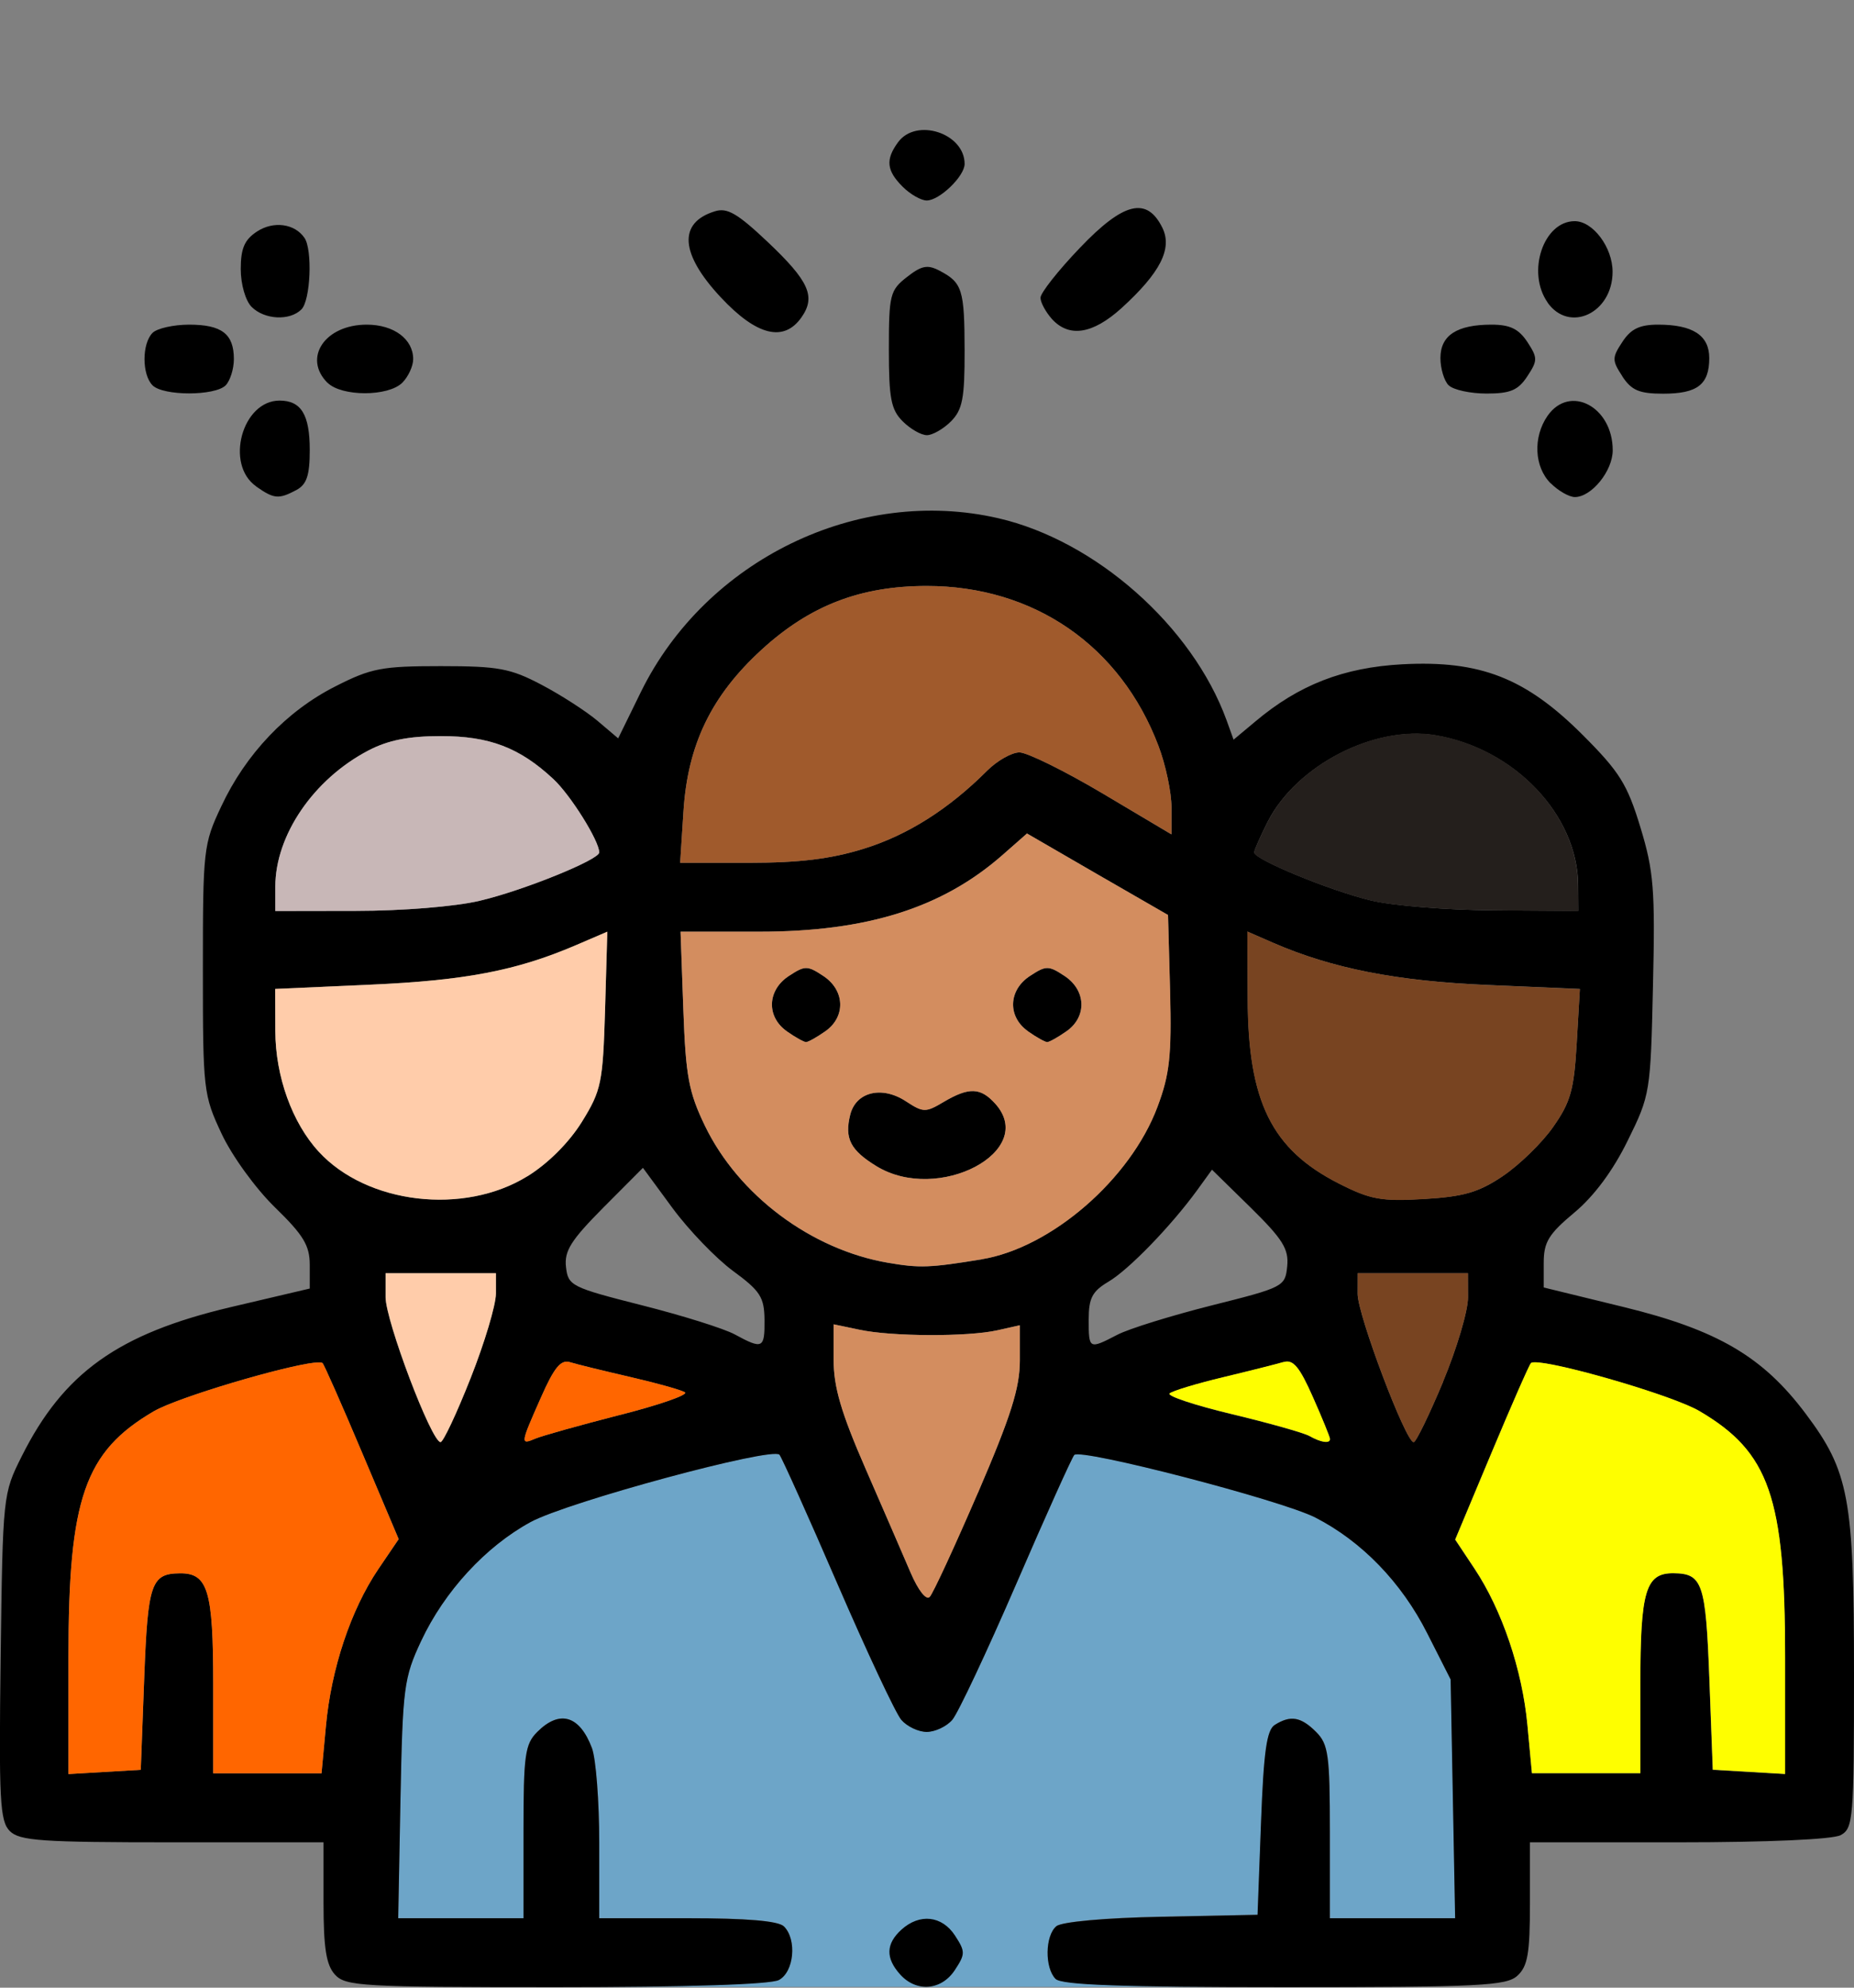 <?xml version="1.0" encoding="UTF-8" standalone="no"?>
<!-- Created with Inkscape (http://www.inkscape.org/) -->

<svg
   width="14"
   height="15"
   viewBox="0 0 14 15"
   version="1.1"
   id="svg1"
   inkscape:version="1.4 (86a8ad7, 2024-10-11)"
   sodipodi:docname="icon-group-orig.svg"
   xmlns:inkscape="http://www.inkscape.org/namespaces/inkscape"
   xmlns:sodipodi="http://sodipodi.sourceforge.net/DTD/sodipodi-0.dtd"
   xmlns="http://www.w3.org/2000/svg"
   xmlns:svg="http://www.w3.org/2000/svg">
  <rect x="0" y="0" width="14" height="15" fill="#808080" stroke="none"/>
  <sodipodi:namedview
     id="namedview1"
     pagecolor="#ffffff"
     bordercolor="#999999"
     borderopacity="1"
     inkscape:showpageshadow="0"
     inkscape:pageopacity="0"
     inkscape:pagecheckerboard="0"
     inkscape:deskcolor="#d1d1d1"
     inkscape:document-units="px"
     inkscape:zoom="45.254834"
     inkscape:cx="7.0268736"
     inkscape:cy="7.7781746"
     inkscape:window-width="1728"
     inkscape:window-height="1009"
     inkscape:window-x="-6"
     inkscape:window-y="-6"
     inkscape:window-maximized="1"
     inkscape:current-layer="layer1" />
  <defs
     id="defs1" />
  <g
     inkscape:label="Layer 1"
     inkscape:groupmode="layer"
     id="layer1">
    <path
       d="m 5.858,10.972 c 0.014,2.6e-4 0.024,0.002 0.027,0.006 0.018,0.019 0.215,0.457 0.438,0.972 0.223,0.515 0.44,0.978 0.483,1.028 0.043,0.05 0.129,0.091 0.192,0.091 0.063,0 0.15,-0.041 0.193,-0.091 0.043,-0.05 0.261,-0.513 0.484,-1.028 0.223,-0.515 0.42,-0.952 0.437,-0.971 0.049,-0.052 1.564,0.341 1.82,0.472 0.35,0.179 0.651,0.49 0.845,0.873 l 0.178,0.349 0.017,0.901 0.017,0.901 h -0.473 -0.473 v -0.651 c 0,-0.581 -0.011,-0.662 -0.104,-0.755 -0.114,-0.114 -0.194,-0.128 -0.312,-0.053 -0.061,0.038 -0.084,0.203 -0.104,0.741 l -0.026,0.692 -0.725,0.014 c -0.426,0.009 -0.753,0.038 -0.794,0.072 -0.086,0.071 -0.089,0.315 -0.006,0.398 0.043,0.043 0.464,0.059 1.493,0.061 H 4.382 c 0.877,-0.003 1.441,-0.022 1.5,-0.053 0.114,-0.061 0.137,-0.305 0.038,-0.404 -0.042,-0.042 -0.28,-0.062 -0.729,-0.062 H 4.525 v -0.569 c 0,-0.313 -0.025,-0.635 -0.055,-0.715 -0.094,-0.246 -0.244,-0.291 -0.413,-0.122 -0.093,0.093 -0.104,0.173 -0.104,0.755 v 0.651 H 3.48 3.007 l 0.017,-0.898 c 0.016,-0.845 0.025,-0.915 0.156,-1.193 0.176,-0.376 0.487,-0.713 0.826,-0.898 0.261,-0.142 1.635,-0.518 1.852,-0.514 z"
       style="vector-effect:none;fill:#6da5c8;stroke-width:0.265px"
       id="path25" />
    <path
       d="M 2.529,14.901 C 2.463,14.828 2.443,14.701 2.443,14.354 V 13.903 H 1.301 c -0.987,0 -1.153,-0.011 -1.227,-0.085 -0.075,-0.075 -0.083,-0.232 -0.069,-1.314 0.016,-1.223 0.017,-1.231 0.16,-1.516 C 0.48,10.36 0.893,10.065 1.739,9.865 L 2.339,9.724 V 9.545 c 0,-0.146 -0.048,-0.225 -0.263,-0.434 C 1.93,8.969 1.751,8.722 1.673,8.555 1.536,8.263 1.532,8.227 1.532,7.317 c 0,-0.906 0.004,-0.947 0.139,-1.232 C 1.855,5.691 2.164,5.366 2.532,5.18 2.803,5.042 2.884,5.027 3.328,5.027 3.764,5.027 3.854,5.044 4.088,5.167 4.235,5.244 4.425,5.367 4.511,5.439 L 4.668,5.572 4.84,5.221 C 5.33,4.225 6.479,3.666 7.539,3.911 8.273,4.08 9.003,4.725 9.262,5.435 L 9.315,5.582 9.479,5.445 C 9.808,5.168 10.145,5.037 10.59,5.013 11.178,4.982 11.521,5.116 11.952,5.547 c 0.278,0.278 0.336,0.371 0.435,0.696 0.101,0.332 0.112,0.468 0.095,1.195 -0.018,0.806 -0.021,0.826 -0.191,1.17 C 12.181,8.833 12.037,9.027 11.888,9.151 11.694,9.313 11.657,9.373 11.657,9.53 v 0.186 l 0.602,0.147 C 12.968,10.036 13.311,10.237 13.634,10.667 13.963,11.105 14,11.304 14,12.635 c 0,1.094 -0.006,1.163 -0.101,1.214 -0.06,0.032 -0.549,0.054 -1.223,0.054 h -1.123 v 0.46 c 0,0.38 -0.017,0.476 -0.095,0.547 -0.084,0.076 -0.284,0.086 -1.76,0.086 -1.225,0 -1.681,-0.016 -1.727,-0.062 -0.083,-0.083 -0.08,-0.327 0.006,-0.398 0.04,-0.033 0.368,-0.063 0.794,-0.071 l 0.725,-0.015 0.026,-0.692 c 0.02,-0.538 0.043,-0.703 0.104,-0.741 0.119,-0.075 0.198,-0.061 0.312,0.053 0.093,0.093 0.104,0.174 0.104,0.755 v 0.651 h 0.473 0.473 l -0.017,-0.901 -0.017,-0.901 -0.177,-0.349 C 10.583,11.941 10.282,11.631 9.932,11.452 9.676,11.321 8.161,10.928 8.112,10.98 c -0.017,0.018 -0.214,0.455 -0.437,0.971 -0.223,0.515 -0.441,0.978 -0.484,1.028 -0.043,0.05 -0.13,0.091 -0.193,0.091 -0.063,0 -0.149,-0.041 -0.192,-0.091 C 6.763,12.929 6.546,12.466 6.323,11.951 6.1,11.435 5.903,10.998 5.886,10.978 5.829,10.917 4.285,11.335 4.007,11.486 3.667,11.671 3.356,12.009 3.18,12.384 3.05,12.662 3.041,12.733 3.024,13.577 L 3.007,14.476 H 3.48 3.953 v -0.651 c 0,-0.581 0.011,-0.662 0.104,-0.755 0.169,-0.169 0.32,-0.125 0.413,0.122 0.03,0.08 0.055,0.402 0.055,0.715 v 0.569 h 0.666 c 0.449,0 0.687,0.02 0.729,0.062 0.099,0.099 0.076,0.343 -0.038,0.404 -0.063,0.034 -0.692,0.054 -1.684,0.054 -1.468,0 -1.589,-0.007 -1.669,-0.095 z M 1.089,12.664 c 0.027,-0.717 0.052,-0.789 0.27,-0.791 0.211,-0.002 0.251,0.131 0.251,0.836 v 0.673 h 0.409 0.409 l 0.033,-0.355 c 0.04,-0.435 0.188,-0.877 0.394,-1.183 L 3.011,11.615 2.734,10.962 C 2.582,10.602 2.448,10.299 2.436,10.287 2.387,10.238 1.369,10.529 1.16,10.651 0.639,10.956 0.517,11.307 0.517,12.502 v 0.886 l 0.273,-0.016 0.273,-0.016 z m 11.297,0.045 c 0,-0.705 0.04,-0.838 0.251,-0.836 0.218,0.002 0.243,0.074 0.27,0.791 l 0.026,0.692 0.273,0.016 0.273,0.016 v -0.879 c 0,-1.21 -0.118,-1.55 -0.647,-1.86 -0.216,-0.127 -1.221,-0.413 -1.272,-0.362 -0.013,0.013 -0.147,0.318 -0.298,0.678 l -0.274,0.654 0.145,0.218 c 0.209,0.314 0.362,0.765 0.401,1.182 l 0.034,0.363 h 0.409 0.409 z M 7.384,11.267 C 7.634,10.686 7.701,10.475 7.701,10.266 v -0.265 l -0.169,0.038 c -0.224,0.05 -0.797,0.048 -1.041,-0.004 L 6.295,9.994 v 0.268 c 0,0.205 0.057,0.399 0.241,0.822 0.133,0.305 0.286,0.657 0.34,0.784 0.058,0.134 0.118,0.21 0.144,0.182 0.025,-0.026 0.188,-0.379 0.363,-0.784 z M 3.553,10.401 C 3.658,10.135 3.744,9.849 3.744,9.763 V 9.608 H 3.328 2.911 v 0.18 c 0,0.18 0.347,1.095 0.415,1.095 0.02,0 0.122,-0.217 0.227,-0.483 z m 1.126,0.278 C 4.98,10.602 5.201,10.525 5.172,10.507 5.143,10.489 4.957,10.437 4.757,10.391 4.558,10.345 4.355,10.295 4.305,10.28 c -0.07,-0.022 -0.12,0.039 -0.221,0.268 -0.156,0.352 -0.156,0.357 -0.04,0.308 0.05,-0.021 0.336,-0.101 0.636,-0.178 z m 5.364,0.18 c 0,-0.014 -0.058,-0.156 -0.129,-0.316 -0.101,-0.228 -0.149,-0.286 -0.221,-0.264 -0.051,0.015 -0.256,0.067 -0.457,0.115 -0.2,0.048 -0.382,0.103 -0.404,0.122 -0.022,0.019 0.189,0.089 0.469,0.156 0.279,0.067 0.543,0.141 0.586,0.165 0.088,0.049 0.156,0.059 0.156,0.023 z m 0.853,-0.431 c 0.105,-0.251 0.19,-0.538 0.189,-0.638 l -6.33e-4,-0.182 h -0.416 -0.416 l -4.75e-4,0.156 c -4.75e-4,0.157 0.363,1.119 0.423,1.119 0.018,1.7e-5 0.117,-0.205 0.222,-0.455 z M 5.773,9.959 C 5.771,9.789 5.741,9.742 5.535,9.591 5.406,9.496 5.2,9.282 5.077,9.115 L 4.855,8.813 4.556,9.113 C 4.311,9.36 4.26,9.44 4.274,9.562 4.29,9.703 4.314,9.715 4.846,9.85 5.151,9.927 5.467,10.026 5.548,10.07 5.76,10.185 5.775,10.177 5.773,9.959 Z M 8.437,10.073 C 8.525,10.027 8.846,9.928 9.151,9.851 9.693,9.715 9.705,9.709 9.72,9.556 9.733,9.426 9.687,9.352 9.444,9.113 L 9.152,8.827 9.039,8.983 C 8.843,9.252 8.523,9.583 8.369,9.673 8.248,9.745 8.221,9.796 8.221,9.958 c 0,0.225 0.002,0.226 0.216,0.115 z M 7.412,9.503 C 7.937,9.417 8.536,8.898 8.74,8.352 8.832,8.107 8.847,7.966 8.835,7.482 L 8.82,6.905 8.287,6.598 7.755,6.29 7.57,6.452 C 7.115,6.852 6.546,7.031 5.734,7.031 H 5.139 l 0.021,0.586 c 0.018,0.505 0.041,0.626 0.163,0.879 0.253,0.524 0.803,0.935 1.383,1.034 0.24,0.041 0.314,0.038 0.707,-0.026 z M 6.619,8.801 C 6.421,8.68 6.376,8.591 6.421,8.411 6.464,8.239 6.66,8.192 6.841,8.311 6.972,8.396 6.99,8.397 7.127,8.315 7.318,8.203 7.404,8.206 7.515,8.328 7.839,8.687 7.085,9.085 6.619,8.801 Z M 5.942,7.783 C 5.786,7.673 5.793,7.472 5.957,7.365 c 0.121,-0.079 0.14,-0.079 0.26,0 0.164,0.108 0.171,0.309 0.014,0.418 -0.064,0.045 -0.129,0.081 -0.145,0.081 -0.016,0 -0.081,-0.036 -0.145,-0.081 z m 1.822,0 c -0.157,-0.11 -0.15,-0.311 0.014,-0.418 0.121,-0.079 0.14,-0.079 0.26,0 0.164,0.108 0.171,0.309 0.014,0.418 -0.064,0.045 -0.129,0.081 -0.145,0.081 -0.016,0 -0.081,-0.036 -0.145,-0.081 z M 3.984,8.877 C 4.139,8.78 4.297,8.622 4.394,8.466 4.541,8.228 4.553,8.172 4.569,7.621 L 4.586,7.031 4.346,7.134 C 3.9,7.325 3.513,7.4 2.794,7.431 l -0.716,0.032 0.001,0.318 c 0.001,0.342 0.127,0.692 0.327,0.91 0.364,0.396 1.096,0.482 1.576,0.186 z m 7.365,-0.003 c 0.125,-0.084 0.296,-0.25 0.38,-0.371 0.131,-0.186 0.157,-0.28 0.177,-0.629 l 0.024,-0.411 -0.696,-0.03 C 10.546,7.404 10.058,7.308 9.614,7.115 l -0.195,-0.085 0.003,0.508 c 0.003,0.776 0.181,1.135 0.686,1.392 0.24,0.122 0.322,0.137 0.645,0.118 0.301,-0.018 0.413,-0.05 0.597,-0.174 z M 3.621,6.798 C 3.95,6.721 4.525,6.488 4.525,6.433 4.525,6.346 4.308,5.999 4.179,5.879 3.923,5.641 3.694,5.554 3.328,5.555 3.086,5.555 2.93,5.586 2.781,5.664 2.368,5.88 2.079,6.303 2.079,6.691 V 6.875 L 2.69,6.874 C 3.039,6.874 3.439,6.841 3.621,6.798 Z M 11.917,6.68 C 11.913,6.15 11.436,5.649 10.839,5.549 10.378,5.473 9.791,5.775 9.573,6.201 9.517,6.312 9.471,6.416 9.471,6.433 c 0,0.052 0.572,0.288 0.881,0.362 0.16,0.039 0.578,0.073 0.928,0.075 l 0.638,0.004 z M 6.522,6.405 C 6.852,6.303 7.163,6.107 7.453,5.817 c 0.077,-0.077 0.187,-0.139 0.245,-0.139 0.058,0 0.34,0.139 0.627,0.309 L 8.846,6.297 V 6.092 c 0,-0.113 -0.044,-0.322 -0.099,-0.464 C 8.461,4.873 7.807,4.422 6.998,4.422 c -0.5,0 -0.882,0.147 -1.247,0.481 -0.379,0.347 -0.558,0.715 -0.59,1.221 L 5.136,6.511 h 0.522 c 0.377,0 0.617,-0.029 0.864,-0.106 z m 0.276,8.496 c -0.112,-0.124 -0.109,-0.232 0.009,-0.339 0.137,-0.124 0.306,-0.106 0.404,0.044 0.079,0.121 0.079,0.14 0,0.26 -0.101,0.155 -0.29,0.171 -0.413,0.035 z M 1.934,3.67 C 1.697,3.504 1.829,3.023 2.111,3.023 c 0.163,0 0.228,0.106 0.228,0.373 0,0.192 -0.023,0.26 -0.101,0.302 -0.134,0.071 -0.168,0.068 -0.304,-0.027 z M 11.709,3.647 C 11.585,3.523 11.575,3.298 11.686,3.138 c 0.168,-0.24 0.492,-0.069 0.492,0.26 0,0.156 -0.16,0.353 -0.286,0.353 -0.043,0 -0.125,-0.047 -0.182,-0.104 z M 6.816,3.179 C 6.728,3.091 6.712,3.005 6.712,2.636 c 0,-0.411 0.009,-0.446 0.136,-0.545 0.111,-0.087 0.156,-0.096 0.247,-0.048 0.172,0.09 0.188,0.142 0.189,0.603 6.329e-4,0.361 -0.016,0.446 -0.103,0.534 -0.057,0.057 -0.139,0.104 -0.182,0.104 -0.043,0 -0.125,-0.047 -0.182,-0.104 z M 1.152,2.908 c -0.081,-0.081 -0.081,-0.315 0,-0.396 0.034,-0.034 0.159,-0.062 0.276,-0.062 0.247,0 0.338,0.07 0.338,0.26 0,0.074 -0.028,0.163 -0.062,0.198 -0.081,0.081 -0.471,0.081 -0.552,0 z m 1.321,-0.019 c -0.188,-0.188 -0.019,-0.439 0.296,-0.439 0.205,0 0.351,0.109 0.351,0.26 0,0.053 -0.037,0.133 -0.082,0.178 -0.106,0.106 -0.459,0.106 -0.565,3e-7 z m 8.466,0.019 c -0.034,-0.034 -0.062,-0.127 -0.062,-0.206 0,-0.171 0.124,-0.252 0.386,-0.252 0.139,0 0.205,0.032 0.27,0.13 0.079,0.121 0.079,0.14 0,0.26 -0.069,0.105 -0.128,0.13 -0.308,0.13 -0.122,0 -0.251,-0.028 -0.285,-0.062 z m 1.312,-0.068 c -0.079,-0.121 -0.079,-0.14 0,-0.26 0.064,-0.098 0.13,-0.13 0.27,-0.13 0.262,0 0.386,0.081 0.386,0.252 0,0.2 -0.089,0.269 -0.348,0.269 -0.18,0 -0.239,-0.025 -0.308,-0.13 z M 5.443,2.244 C 5.136,1.916 5.119,1.681 5.397,1.595 5.491,1.565 5.568,1.61 5.795,1.824 6.11,2.122 6.162,2.238 6.052,2.395 5.919,2.584 5.714,2.534 5.443,2.244 Z M 7.943,2.407 C 7.896,2.354 7.857,2.282 7.857,2.247 c 0,-0.036 0.133,-0.205 0.297,-0.376 C 8.484,1.525 8.66,1.482 8.777,1.718 8.855,1.876 8.762,2.058 8.469,2.325 8.251,2.522 8.073,2.55 7.943,2.407 Z M 1.9,2.316 c -0.046,-0.046 -0.082,-0.17 -0.082,-0.285 0,-0.156 0.028,-0.222 0.123,-0.284 0.124,-0.081 0.284,-0.06 0.358,0.048 0.062,0.09 0.046,0.472 -0.023,0.54 -0.088,0.088 -0.279,0.078 -0.376,-0.019 z m 9.786,-0.034 c -0.16,-0.228 -0.031,-0.613 0.205,-0.613 0.138,0 0.286,0.198 0.286,0.382 0,0.312 -0.327,0.466 -0.492,0.231 z M 6.816,1.409 C 6.694,1.287 6.686,1.204 6.781,1.074 6.918,0.886 7.284,1.005 7.284,1.237 c 0,0.093 -0.19,0.276 -0.286,0.276 -0.043,0 -0.125,-0.047 -0.182,-0.104 z"
       style="fill:#000000;stroke-width:1"
       id="path1-23" />
    <path
       d="M 10.662,5.536 C 10.237,5.548 9.764,5.827 9.573,6.201 9.517,6.312 9.47,6.417 9.47,6.434 c 0,0.052 0.573,0.287 0.881,0.362 0.16,0.039 0.577,0.072 0.928,0.074 l 0.639,0.006 -0.002,-0.196 c -0.003,-0.531 -0.48,-1.033 -1.077,-1.133 -0.058,-0.01 -0.117,-0.013 -0.178,-0.012 z"
       style="fill:#241f1c;fill-opacity:1;stroke-width:1"
       id="path1" />
    <path
       d="m 2.912,9.608 v 0.18 c 0,0.18 0.347,1.095 0.415,1.095 0.02,0 0.122,-0.217 0.227,-0.483 0.105,-0.265 0.191,-0.552 0.191,-0.638 V 9.608 H 3.328 Z"
       style="fill:#ffccaa;stroke-width:1"
       id="path40" />
    <path
       d="M 4.586,7.031 4.346,7.134 C 3.899,7.325 3.512,7.399 2.794,7.431 l -0.716,0.032 0.001,0.318 c 0.001,0.342 0.127,0.692 0.328,0.91 0.364,0.396 1.096,0.482 1.576,0.185 C 4.139,8.78 4.297,8.622 4.394,8.466 4.541,8.228 4.552,8.172 4.569,7.621 Z"
       style="fill:#ffccaa;stroke-width:1"
       id="path39" />
    <path
       d="m 6.998,4.422 c -0.5,0 -0.882,0.147 -1.247,0.481 -0.379,0.347 -0.558,0.715 -0.59,1.221 l -0.025,0.387 h 0.522 c 0.377,0 0.617,-0.029 0.864,-0.106 0.33,-0.102 0.641,-0.298 0.931,-0.588 0.077,-0.077 0.187,-0.139 0.245,-0.139 0.058,0 0.34,0.139 0.627,0.309 L 8.846,6.296 V 6.092 c 0,-0.113 -0.044,-0.321 -0.098,-0.464 C 8.461,4.873 7.807,4.422 6.998,4.422 Z"
       style="fill:#a05a2c;stroke-width:1"
       id="path27" />
    <path
       d="M 3.328,5.555 C 3.086,5.555 2.93,5.586 2.781,5.664 2.368,5.88 2.079,6.303 2.079,6.691 V 6.875 L 2.69,6.874 C 3.039,6.874 3.439,6.841 3.621,6.798 3.95,6.721 4.525,6.488 4.525,6.433 4.525,6.346 4.308,5.999 4.178,5.879 3.923,5.641 3.694,5.555 3.328,5.555 Z"
       style="fill:#c8b7b7;stroke-width:1"
       id="path28" />
    <path
       d="M 2.376,10.283 C 2.146,10.308 1.343,10.544 1.16,10.651 0.639,10.956 0.517,11.307 0.517,12.502 v 0.886 l 0.273,-0.016 0.273,-0.016 0.026,-0.692 c 0.027,-0.717 0.052,-0.789 0.27,-0.791 0.211,-0.002 0.251,0.131 0.251,0.836 v 0.673 h 0.409 0.409 l 0.033,-0.355 c 0.04,-0.435 0.188,-0.877 0.394,-1.183 L 3.01,11.615 2.734,10.962 C 2.582,10.602 2.448,10.299 2.436,10.287 c -0.006,-0.006 -0.027,-0.007 -0.06,-0.003 z"
       id="path35"
       style="fill:#ff6600;stroke-width:1" />
    <path
       d="m 4.305,10.28 c -0.07,-0.022 -0.12,0.039 -0.221,0.268 -0.156,0.352 -0.156,0.357 -0.04,0.308 0.05,-0.021 0.336,-0.101 0.636,-0.178 C 4.98,10.602 5.201,10.525 5.172,10.507 5.144,10.489 4.957,10.437 4.757,10.391 4.558,10.345 4.355,10.296 4.305,10.28 Z"
       id="path33"
       style="fill:#ff6600;stroke-width:1" />
    <path
       d="m 9.693,10.279 c 0.072,-0.022 0.12,0.036 0.221,0.264 0.071,0.16 0.129,0.303 0.129,0.316 0,0.037 -0.068,0.027 -0.156,-0.023 -0.043,-0.024 -0.306,-0.098 -0.586,-0.165 -0.279,-0.067 -0.49,-0.137 -0.469,-0.156 0.022,-0.019 0.203,-0.074 0.404,-0.122 0.2,-0.048 0.406,-0.1 0.457,-0.115 z"
       style="fill:#fefe00;fill-opacity:1;stroke-width:1"
       id="path37" />
    <path
       d="m 11.621,10.282 c 0.229,0.022 1.022,0.255 1.211,0.366 0.529,0.31 0.648,0.649 0.648,1.86 v 0.879 l -0.273,-0.016 -0.273,-0.016 -0.026,-0.692 c -0.027,-0.717 -0.052,-0.789 -0.27,-0.791 -0.211,-0.002 -0.251,0.131 -0.251,0.836 v 0.673 H 11.977 11.568 l -0.034,-0.363 c -0.039,-0.417 -0.191,-0.868 -0.4,-1.182 l -0.145,-0.218 0.274,-0.654 c 0.151,-0.36 0.284,-0.665 0.298,-0.678 0.006,-0.006 0.028,-0.007 0.06,-0.004 z"
       style="fill:#fefe00;fill-opacity:1;stroke-width:1"
       id="path36" />
    <path
       d="M 7.755,6.29 7.57,6.453 C 7.115,6.852 6.546,7.031 5.734,7.031 H 5.139 l 0.021,0.585 c 0.018,0.505 0.041,0.626 0.163,0.879 0.253,0.524 0.803,0.935 1.383,1.034 0.24,0.041 0.315,0.038 0.707,-0.026 0.526,-0.086 1.124,-0.605 1.328,-1.151 0.092,-0.245 0.107,-0.386 0.095,-0.87 L 8.82,6.905 8.287,6.598 Z m -1.668,1.015 c 0.035,0 0.07,0.02 0.13,0.06 0.164,0.108 0.171,0.309 0.015,0.418 -0.064,0.045 -0.129,0.081 -0.145,0.081 -0.016,0 -0.081,-0.036 -0.145,-0.081 -0.157,-0.11 -0.149,-0.311 0.015,-0.418 0.06,-0.039 0.095,-0.06 0.13,-0.06 z m 1.822,0 c 0.035,0 0.07,0.02 0.13,0.06 0.164,0.108 0.171,0.309 0.014,0.418 -0.064,0.045 -0.129,0.081 -0.145,0.081 -0.016,0 -0.081,-0.036 -0.145,-0.081 -0.157,-0.11 -0.15,-0.311 0.014,-0.418 0.06,-0.039 0.095,-0.06 0.13,-0.06 z M 7.351,8.234 c 0.059,0.002 0.108,0.033 0.164,0.095 C 7.839,8.687 7.085,9.085 6.619,8.801 6.421,8.68 6.375,8.591 6.42,8.412 6.464,8.239 6.66,8.192 6.841,8.311 c 0.131,0.086 0.148,0.086 0.286,0.004 0.095,-0.056 0.164,-0.083 0.223,-0.081 z"
       id="path26"
       style="fill:#d38d5f;stroke-width:1" />
    <path
       d="m 6.295,9.994 v 0.269 c 0,0.205 0.057,0.399 0.242,0.822 0.133,0.305 0.286,0.658 0.34,0.784 0.058,0.134 0.117,0.21 0.144,0.182 0.025,-0.026 0.188,-0.379 0.363,-0.784 0.25,-0.581 0.317,-0.792 0.317,-1.001 v -0.265 l -0.169,0.038 c -0.224,0.05 -0.797,0.048 -1.041,-0.004 z"
       style="font-variation-settings:normal;vector-effect:none;fill:#d38d5f;fill-opacity:1;stroke-width:1;stroke-linecap:butt;stroke-linejoin:miter;stroke-miterlimit:4;stroke-dasharray:none;stroke-dashoffset:0;stroke-opacity:1;-inkscape-stroke:none;stop-color:#000000"
       id="path38" />
    <path
       d="m 10.252,9.608 h 0.417 0.416 l 6.33e-4,0.182 c 4.24e-4,0.1 -0.085,0.387 -0.189,0.638 h 3.23e-4 c -0.105,0.251 -0.205,0.456 -0.222,0.456 -0.06,-5.7e-5 -0.423,-0.962 -0.423,-1.119 z"
       id="path42"
       sodipodi:nodetypes="ccccccscc"
       style="fill:#784421;stroke-width:1" />
    <path
       d="m 9.419,7.03 0.195,0.085 c 0.444,0.193 0.932,0.289 1.62,0.319 l 0.696,0.03 -0.024,0.411 c -0.02,0.349 -0.047,0.443 -0.177,0.629 -0.084,0.12 -0.256,0.287 -0.38,0.371 0,0 -3.29e-4,0 -3.29e-4,0 -0.184,0.123 -0.295,0.156 -0.596,0.174 -0.323,0.019 -0.405,0.004 -0.645,-0.118 C 9.602,8.673 9.424,8.314 9.421,7.538 Z"
       style="fill:#784421;stroke-width:1"
       id="path41" />
  </g>
</svg>
